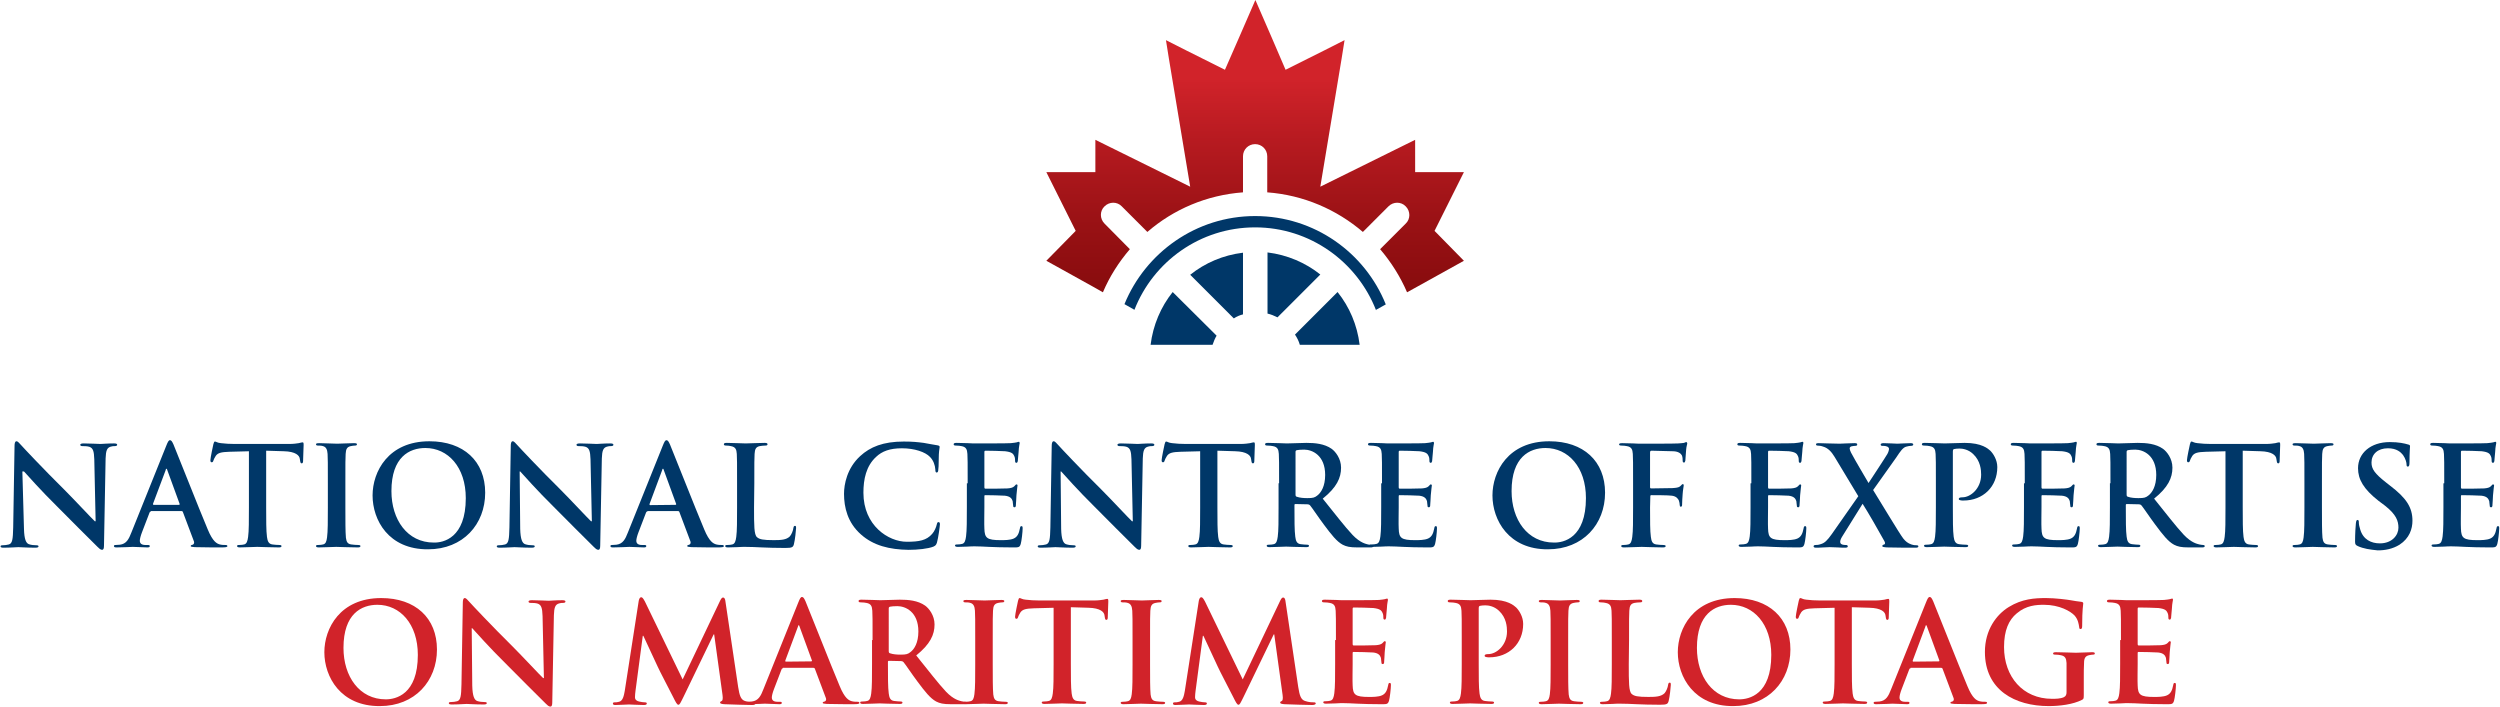 <?xml version="1.0" encoding="utf-8"?>
<!-- Generator: Adobe Illustrator 26.0.1, SVG Export Plug-In . SVG Version: 6.00 Build 0)  -->
<svg version="1.1" id="Layer_2_00000048485163146689154930000015999002653353443732_"
	 xmlns="http://www.w3.org/2000/svg" xmlns:xlink="http://www.w3.org/1999/xlink" x="0px" y="0px" viewBox="0 0 928 262.5"
	 style="enable-background:new 0 0 928 262.5;" xml:space="preserve">
<style type="text/css">
	.st0{fill:#003768;}
	.st1{fill:#D1232A;}
	.st2{fill:url(#SVGID_1_);}
</style>
<g>
	<g>
		<path class="st0" d="M8.9,196.3c0.1,4,0.8,5.3,1.8,5.7c0.9,0.3,1.8,0.4,2.7,0.4c0.6,0,0.9,0.1,0.9,0.4c0,0.4-0.5,0.5-1.2,0.5
			c-3.3,0-5.4-0.2-6.3-0.2c-0.5,0-2.9,0.2-5.5,0.2c-0.7,0-1.1-0.1-1.1-0.5c0-0.3,0.3-0.4,0.8-0.4c0.7,0,1.6-0.1,2.3-0.3
			c1.3-0.4,1.5-1.9,1.6-6.3l0.5-30.3c0-1,0.2-1.7,0.7-1.7c0.6,0,1,0.7,1.9,1.6c0.6,0.7,8.4,9,15.9,16.4c3.5,3.5,10.4,10.9,11.3,11.7
			h0.3l-0.5-23c-0.1-3.1-0.5-4.1-1.7-4.6c-0.8-0.3-2-0.3-2.7-0.3c-0.6,0-0.8-0.2-0.8-0.5c0-0.4,0.6-0.5,1.3-0.5
			c2.7,0,5.1,0.2,6.2,0.2c0.6,0,2.5-0.2,5-0.2c0.7,0,1.2,0.1,1.2,0.5c0,0.3-0.3,0.5-0.9,0.5c-0.5,0-0.9,0-1.5,0.2
			c-1.4,0.4-1.8,1.5-1.9,4.4l-0.6,32.3c0,1.1-0.2,1.6-0.7,1.6c-0.6,0-1.2-0.6-1.7-1.1c-3.2-3.1-9.8-9.8-15.1-15.1
			C15.5,182.4,9.8,176,8.9,175H8.3L8.9,196.3z"/>
		<path class="st0" d="M56,189.9c-0.3,0-0.4,0.1-0.5,0.4l-2.8,7.3c-0.5,1.3-0.8,2.5-0.8,3.1c0,0.9,0.5,1.6,2.1,1.6h0.8
			c0.6,0,0.8,0.1,0.8,0.4c0,0.4-0.3,0.5-0.9,0.5c-1.6,0-3.8-0.2-5.4-0.2c-0.6,0-3.4,0.2-6,0.2c-0.7,0-1-0.1-1-0.5
			c0-0.3,0.2-0.4,0.6-0.4c0.5,0,1.2-0.1,1.6-0.1c2.4-0.3,3.3-2,4.3-4.6l12.9-32.1c0.6-1.5,0.9-2.1,1.4-2.1s0.8,0.5,1.3,1.6
			c1.2,2.8,9.4,23.7,12.7,31.5c1.9,4.6,3.4,5.3,4.5,5.6c0.8,0.2,1.5,0.2,2.1,0.2c0.4,0,0.7,0.1,0.7,0.4c0,0.4-0.5,0.5-2.4,0.5
			c-1.8,0-5.6,0-9.7-0.1c-0.9-0.1-1.5-0.1-1.5-0.4c0-0.3,0.2-0.4,0.7-0.5c0.4-0.1,0.7-0.6,0.5-1.2l-4.1-10.9
			c-0.1-0.3-0.3-0.4-0.5-0.4H56V189.9z M66.4,187.4c0.3,0,0.3-0.2,0.3-0.3l-4.6-12.6c-0.1-0.2-0.1-0.5-0.3-0.5s-0.3,0.3-0.3,0.5
			L56.8,187c0,0.2,0,0.4,0.2,0.4H66.4z"/>
		<path class="st0" d="M92.7,167.5l-7.6,0.2c-3,0.1-4.2,0.4-5,1.5c-0.5,0.8-0.8,1.4-0.9,1.8c-0.1,0.4-0.3,0.6-0.6,0.6
			c-0.4,0-0.5-0.3-0.5-0.8c0-0.8,1-5.5,1.1-5.9c0.2-0.7,0.3-1,0.6-1c0.4,0,0.9,0.5,2.2,0.6c1.5,0.2,3.4,0.3,5.1,0.3h20.3
			c1.6,0,2.8-0.2,3.5-0.3c0.8-0.2,1.2-0.3,1.4-0.3c0.4,0,0.4,0.3,0.4,1.1c0,1.1-0.2,4.6-0.2,5.9c0,0.5-0.2,0.8-0.5,0.8
			c-0.4,0-0.5-0.3-0.6-1l-0.1-0.6c-0.1-1.3-1.5-2.8-6-2.9l-6.5-0.2v21c0,4.7,0,8.8,0.3,11c0.2,1.4,0.5,2.6,2,2.8
			c0.7,0.1,1.8,0.2,2.6,0.2c0.6,0,0.8,0.2,0.8,0.4c0,0.4-0.4,0.5-1,0.5c-3.4,0-6.6-0.2-8-0.2c-1.2,0-4.4,0.2-6.5,0.2
			c-0.7,0-1-0.2-1-0.5s0.2-0.4,0.8-0.4c0.8,0,1.4-0.1,1.8-0.2c1-0.2,1.3-1.3,1.5-2.8c0.3-2.1,0.3-6.2,0.3-10.9v-20.9L92.7,167.5
			L92.7,167.5z"/>
		<path class="st0" d="M121.7,179.4c0-7.8,0-9.2-0.1-10.9s-0.6-2.6-1.7-2.9c-0.6-0.2-1.2-0.2-1.8-0.2c-0.5,0-0.8-0.1-0.8-0.5
			c0-0.3,0.4-0.4,1.2-0.4c1.9,0,5.2,0.2,6.7,0.2c1.3,0,4.3-0.2,6.2-0.2c0.7,0,1.1,0.1,1.1,0.4c0,0.4-0.3,0.5-0.8,0.5
			s-0.9,0.1-1.5,0.2c-1.4,0.3-1.8,1.1-1.9,2.9c-0.1,1.6-0.1,3.1-0.1,10.9v9c0,5,0,9,0.2,11.2c0.2,1.4,0.5,2.3,2,2.5
			c0.7,0.1,1.8,0.2,2.6,0.2c0.6,0,0.8,0.2,0.8,0.4c0,0.4-0.4,0.5-1,0.5c-3.4,0-6.6-0.2-8-0.2c-1.2,0-4.4,0.2-6.5,0.2
			c-0.7,0-1-0.2-1-0.5s0.2-0.4,0.8-0.4c0.8,0,1.4-0.1,1.8-0.2c1-0.2,1.3-1.1,1.5-2.6c0.3-2.2,0.3-6.2,0.3-11.2L121.7,179.4
			L121.7,179.4z"/>
		<path class="st0" d="M138.3,183.9c0-8.8,5.8-20.1,21.1-20.1c12.7,0,20.7,7.4,20.7,19.1c0,11.7-8.2,21-21.2,21
			C144.2,204,138.3,193,138.3,183.9 M172.9,184.9c0-11.5-6.6-18.6-15-18.6c-5.9,0-12.6,3.3-12.6,16c0,10.6,5.9,19.1,15.7,19.1
			C164.6,201.5,172.9,199.7,172.9,184.9"/>
		<path class="st0" d="M193.1,196.3c0.1,4,0.8,5.3,1.8,5.7c0.9,0.3,1.8,0.4,2.7,0.4c0.6,0,0.9,0.1,0.9,0.4c0,0.4-0.5,0.5-1.2,0.5
			c-3.3,0-5.4-0.2-6.3-0.2c-0.5,0-2.9,0.2-5.5,0.2c-0.7,0-1.1-0.1-1.1-0.5c0-0.3,0.3-0.4,0.8-0.4c0.7,0,1.6-0.1,2.3-0.3
			c1.3-0.4,1.5-1.9,1.6-6.3l0.5-30.3c0-1,0.2-1.7,0.7-1.7c0.6,0,1,0.7,1.9,1.6c0.6,0.7,8.4,9,15.9,16.4c3.5,3.5,10.4,10.9,11.3,11.7
			h0.3l-0.5-23c-0.1-3.1-0.5-4.1-1.7-4.6c-0.8-0.3-2-0.3-2.7-0.3c-0.6,0-0.8-0.2-0.8-0.5c0-0.4,0.6-0.5,1.3-0.5
			c2.7,0,5.1,0.2,6.2,0.2c0.6,0,2.5-0.2,5-0.2c0.7,0,1.2,0.1,1.2,0.5c0,0.3-0.3,0.5-0.9,0.5c-0.5,0-0.9,0-1.5,0.2
			c-1.4,0.4-1.8,1.5-1.9,4.4l-0.6,32.3c0,1.1-0.2,1.6-0.7,1.6c-0.6,0-1.2-0.6-1.7-1.1c-3.2-3.1-9.8-9.8-15.1-15.1
			c-5.6-5.5-11.3-11.9-12.2-12.9h-0.2L193.1,196.3z"/>
		<path class="st0" d="M240.3,189.9c-0.3,0-0.4,0.1-0.5,0.4l-2.8,7.3c-0.5,1.3-0.8,2.5-0.8,3.1c0,0.9,0.5,1.6,2.1,1.6h0.8
			c0.6,0,0.8,0.1,0.8,0.4c0,0.4-0.3,0.5-0.9,0.5c-1.6,0-3.8-0.2-5.4-0.2c-0.6,0-3.4,0.2-6,0.2c-0.7,0-1-0.1-1-0.5
			c0-0.3,0.2-0.4,0.6-0.4c0.5,0,1.2-0.1,1.6-0.1c2.4-0.3,3.3-2,4.3-4.6l12.9-32.1c0.6-1.5,0.9-2.1,1.4-2.1s0.8,0.5,1.3,1.6
			c1.2,2.8,9.4,23.7,12.7,31.5c1.9,4.6,3.4,5.3,4.5,5.6c0.8,0.2,1.5,0.2,2.1,0.2c0.4,0,0.7,0.1,0.7,0.4c0,0.4-0.5,0.5-2.4,0.5
			c-1.8,0-5.6,0-9.7-0.1c-0.9-0.1-1.5-0.1-1.5-0.4c0-0.3,0.2-0.4,0.7-0.5c0.4-0.1,0.7-0.6,0.5-1.2l-4.1-10.9
			c-0.1-0.3-0.3-0.4-0.5-0.4h-11.4L240.3,189.9L240.3,189.9z M250.7,187.4c0.3,0,0.3-0.2,0.3-0.3l-4.6-12.6
			c-0.1-0.2-0.1-0.5-0.3-0.5s-0.3,0.3-0.3,0.5l-4.7,12.6c0,0.2,0,0.4,0.2,0.4L250.7,187.4L250.7,187.4z"/>
		<path class="st0" d="M279.9,188.4c0,6.6,0,10.1,1.1,11c0.9,0.8,2.2,1.1,6.2,1.1c2.7,0,4.7-0.1,6-1.4c0.6-0.7,1.2-2.1,1.3-3.1
			c0.1-0.5,0.2-0.8,0.6-0.8s0.4,0.3,0.4,0.9c0,0.6-0.4,4.4-0.8,5.9c-0.3,1.1-0.6,1.4-3.2,1.4c-3.7,0-6.3-0.1-8.7-0.2
			c-2.3-0.1-4.1-0.2-6.2-0.2c-0.6,0-1.7,0-2.9,0.1c-1.2,0-2.5,0.1-3.5,0.1c-0.7,0-1-0.2-1-0.5s0.2-0.4,0.8-0.4
			c0.8,0,1.4-0.1,1.8-0.2c1-0.2,1.3-1.3,1.5-2.8c0.3-2.1,0.3-6.2,0.3-10.9v-9c0-7.8,0-9.2-0.1-10.9s-0.5-2.6-2.2-2.9
			c-0.4-0.1-1-0.2-1.7-0.2c-0.6,0-0.9-0.1-0.9-0.5s0.4-0.5,1.1-0.5c2.4,0,5.6,0.2,7,0.2c1.2,0,5-0.2,7-0.2c0.7,0,1.1,0.1,1.1,0.5
			s-0.3,0.5-0.9,0.5s-1.4,0.1-2,0.2c-1.4,0.3-1.8,1.1-1.9,2.9c-0.1,1.6-0.1,3.1-0.1,10.9L279.9,188.4L279.9,188.4z"/>
		<path class="st0" d="M319.6,198.4c-5-4.4-6.3-10.1-6.3-15.1c0-3.5,1.1-9.5,6-14c3.7-3.4,8.5-5.4,16.2-5.4c3.2,0,5.1,0.2,7.4,0.5
			c1.9,0.3,3.6,0.7,5.1,0.9c0.6,0.1,0.8,0.3,0.8,0.6c0,0.4-0.2,1-0.3,2.8c-0.1,1.7,0,4.5-0.2,5.5c0,0.8-0.2,1.2-0.6,1.2
			s-0.5-0.4-0.5-1.1c-0.1-1.6-0.7-3.4-2-4.7c-1.7-1.8-5.7-3.2-10.4-3.2c-4.5,0-7.4,1.1-9.6,3.2c-3.7,3.4-4.7,8.3-4.7,13.3
			c0,12.2,9.3,18.2,16.1,18.2c4.6,0,7.3-0.5,9.4-2.9c0.9-1,1.5-2.5,1.7-3.4c0.2-0.8,0.3-1,0.7-1c0.4,0,0.5,0.4,0.5,0.8
			c0,0.6-0.6,5.1-1.1,6.8c-0.3,0.9-0.5,1.1-1.3,1.5c-2,0.8-5.9,1.2-9.2,1.2C330.1,204,324.2,202.5,319.6,198.4"/>
		<path class="st0" d="M359.2,179.4c0-7.8,0-9.2-0.1-10.9s-0.5-2.6-2.2-2.9c-0.4-0.1-1.3-0.2-2-0.2c-0.6,0-0.9-0.1-0.9-0.5
			s0.4-0.5,1.1-0.5c1.4,0,2.9,0.1,4.1,0.1c1.3,0.1,2.5,0.1,3.2,0.1c1.6,0,11.8,0,12.8-0.1s1.8-0.2,2.2-0.3c0.3-0.1,0.6-0.2,0.8-0.2
			s0.3,0.2,0.3,0.5c0,0.4-0.3,1-0.4,3.3c-0.1,0.5-0.2,2.8-0.3,3.4c-0.1,0.3-0.2,0.6-0.5,0.6c-0.4,0-0.5-0.3-0.5-0.7s0-1.2-0.3-1.8
			c-0.4-0.9-0.9-1.5-3.4-1.8c-0.9-0.1-6.2-0.2-7.3-0.2c-0.3,0-0.4,0.2-0.4,0.5v13c0,0.4,0.1,0.6,0.4,0.6c1.1,0,7,0,8.2-0.1
			s2-0.3,2.5-0.8c0.4-0.4,0.6-0.7,0.8-0.7c0.2,0,0.4,0.1,0.4,0.4c0,0.3-0.2,1.1-0.4,3.7c0,1-0.2,3.1-0.2,3.4c0,0.4,0,1-0.5,1
			c-0.4,0-0.5-0.2-0.5-0.5c-0.1-0.5-0.1-1.2-0.2-1.8c-0.3-1-1-1.8-2.9-2c-1-0.1-6-0.2-7.3-0.2c-0.3,0-0.3,0.2-0.3,0.5v4
			c0,1.7-0.1,6.5,0,7.9c0.1,3.5,0.9,4.3,6.1,4.3c1.3,0,3.5,0,4.8-0.6s1.9-1.7,2.3-3.8c0.1-0.6,0.2-0.8,0.6-0.8s0.4,0.4,0.4,0.9
			c0,1.2-0.4,4.7-0.7,5.7c-0.4,1.3-0.8,1.3-2.8,1.3c-3.8,0-6.7-0.1-8.9-0.2c-2.2-0.1-3.8-0.2-5.3-0.2c-0.6,0-1.7,0-2.9,0.1
			c-1.2,0-2.5,0.1-3.5,0.1c-0.7,0-1-0.2-1-0.5s0.2-0.4,0.8-0.4c0.8,0,1.4-0.1,1.8-0.2c1-0.2,1.3-1.3,1.5-2.8
			c0.3-2.2,0.3-6.2,0.3-10.9v-8.8L359.2,179.4L359.2,179.4z"/>
		<path class="st0" d="M393.9,196.3c0.1,4,0.8,5.3,1.8,5.7c0.9,0.3,1.8,0.4,2.7,0.4c0.6,0,0.9,0.1,0.9,0.4c0,0.4-0.5,0.5-1.2,0.5
			c-3.3,0-5.4-0.2-6.3-0.2c-0.5,0-2.9,0.2-5.5,0.2c-0.7,0-1.1-0.1-1.1-0.5c0-0.3,0.3-0.4,0.8-0.4c0.7,0,1.6-0.1,2.3-0.3
			c1.3-0.4,1.5-1.9,1.6-6.3l0.5-30.3c0-1,0.2-1.7,0.7-1.7c0.6,0,1,0.7,1.9,1.6c0.6,0.7,8.4,9,15.9,16.4c3.5,3.5,10.4,10.9,11.3,11.7
			h0.3l-0.5-23c-0.1-3.1-0.5-4.1-1.7-4.6c-0.8-0.3-2-0.3-2.7-0.3c-0.6,0-0.8-0.2-0.8-0.5c0-0.4,0.6-0.5,1.3-0.5
			c2.7,0,5.1,0.2,6.2,0.2c0.6,0,2.5-0.2,5-0.2c0.7,0,1.2,0.1,1.2,0.5c0,0.3-0.3,0.5-0.9,0.5c-0.5,0-0.9,0-1.5,0.2
			c-1.4,0.4-1.8,1.5-1.9,4.4l-0.6,32.3c0,1.1-0.2,1.6-0.7,1.6c-0.6,0-1.2-0.6-1.7-1.1c-3.2-3.1-9.8-9.8-15.1-15.1
			c-5.6-5.5-11.3-11.9-12.2-12.9h-0.2L393.9,196.3z"/>
		<path class="st0" d="M445.8,167.5l-7.6,0.2c-3,0.1-4.2,0.4-5,1.5c-0.5,0.8-0.8,1.4-0.9,1.8c-0.1,0.4-0.3,0.6-0.6,0.6
			c-0.4,0-0.5-0.3-0.5-0.8c0-0.8,1-5.5,1.1-5.9c0.2-0.7,0.3-1,0.6-1c0.4,0,0.9,0.5,2.2,0.6c1.5,0.2,3.4,0.3,5.1,0.3h20.3
			c1.6,0,2.8-0.2,3.5-0.3c0.8-0.2,1.2-0.3,1.4-0.3c0.4,0,0.4,0.3,0.4,1.1c0,1.1-0.2,4.6-0.2,5.9c0,0.5-0.2,0.8-0.5,0.8
			c-0.4,0-0.5-0.3-0.6-1l-0.1-0.6c-0.1-1.3-1.5-2.8-6-2.9l-6.5-0.2v21c0,4.7,0,8.8,0.3,11c0.2,1.4,0.5,2.6,2,2.8
			c0.7,0.1,1.8,0.2,2.6,0.2c0.6,0,0.8,0.2,0.8,0.4c0,0.4-0.4,0.5-1,0.5c-3.4,0-6.6-0.2-8-0.2c-1.2,0-4.4,0.2-6.5,0.2
			c-0.7,0-1-0.2-1-0.5s0.2-0.4,0.8-0.4c0.8,0,1.4-0.1,1.8-0.2c1-0.2,1.3-1.3,1.5-2.8c0.3-2.1,0.3-6.2,0.3-10.9v-20.9L445.8,167.5
			L445.8,167.5z"/>
		<path class="st0" d="M474.8,179.4c0-7.8,0-9.2-0.1-10.9s-0.5-2.6-2.2-2.9c-0.4-0.1-1.3-0.2-2-0.2c-0.6,0-0.9-0.1-0.9-0.5
			s0.4-0.5,1.1-0.5c2.7,0,5.9,0.2,7,0.2c1.7,0,5.6-0.2,7.2-0.2c3.2,0,6.7,0.3,9.4,2.2c1.4,1,3.5,3.6,3.5,7c0,3.8-1.6,7.3-6.8,11.5
			c4.6,5.7,8.1,10.3,11.1,13.5c2.9,3,5,3.3,5.7,3.5c0.6,0.1,1,0.2,1.4,0.2s0.6,0.2,0.6,0.4c0,0.4-0.4,0.5-1,0.5h-4.9
			c-2.9,0-4.1-0.3-5.5-1c-2.2-1.2-4.1-3.6-7-7.5c-2.1-2.8-4.4-6.3-5.1-7.1c-0.3-0.3-0.6-0.4-0.9-0.4l-4.5-0.1
			c-0.3,0-0.4,0.1-0.4,0.4v0.7c0,4.8,0,8.8,0.3,11c0.2,1.5,0.5,2.6,2,2.8c0.8,0.1,1.9,0.2,2.5,0.2c0.4,0,0.6,0.2,0.6,0.4
			c0,0.4-0.4,0.5-1,0.5c-3,0-6.8-0.2-7.5-0.2c-1,0-4.2,0.2-6.2,0.2c-0.7,0-1-0.2-1-0.5s0.2-0.4,0.8-0.4c0.8,0,1.4-0.1,1.8-0.2
			c1-0.2,1.3-1.3,1.5-2.8c0.3-2.1,0.3-6.2,0.3-10.9v-8.9H474.8z M480.9,183.5c0,0.6,0.1,0.8,0.5,0.9c1.1,0.4,2.6,0.5,3.9,0.5
			c2.1,0,2.7-0.2,3.6-0.9c1.5-1.1,3-3.5,3-7.7c0-7.3-4.8-9.4-7.8-9.4c-1.3,0-2.2,0.1-2.7,0.2c-0.4,0.1-0.5,0.3-0.5,0.7V183.5z"/>
		<path class="st0" d="M513,179.4c0-7.8,0-9.2-0.1-10.9s-0.5-2.6-2.2-2.9c-0.4-0.1-1.3-0.2-2-0.2c-0.6,0-0.9-0.1-0.9-0.5
			s0.4-0.5,1.1-0.5c1.4,0,2.9,0.1,4.1,0.1c1.3,0.1,2.5,0.1,3.2,0.1c1.6,0,11.8,0,12.8-0.1s1.8-0.2,2.2-0.3c0.3-0.1,0.6-0.2,0.8-0.2
			s0.3,0.2,0.3,0.5c0,0.4-0.3,1-0.4,3.3c-0.1,0.5-0.2,2.8-0.3,3.4c-0.1,0.3-0.2,0.6-0.5,0.6c-0.4,0-0.5-0.3-0.5-0.7s0-1.2-0.3-1.8
			c-0.4-0.9-0.9-1.5-3.4-1.8c-0.9-0.1-6.2-0.2-7.3-0.2c-0.3,0-0.4,0.2-0.4,0.5v13c0,0.4,0.1,0.6,0.4,0.6c1.1,0,7,0,8.2-0.1
			s2-0.3,2.5-0.8c0.4-0.4,0.6-0.7,0.8-0.7s0.4,0.1,0.4,0.4c0,0.3-0.2,1.1-0.4,3.7c0,1-0.2,3.1-0.2,3.4c0,0.4,0,1-0.5,1
			c-0.4,0-0.5-0.2-0.5-0.5c-0.1-0.5-0.1-1.2-0.2-1.8c-0.3-1-1-1.8-2.9-2c-1-0.1-6-0.2-7.3-0.2c-0.3,0-0.3,0.2-0.3,0.5v4
			c0,1.7-0.1,6.5,0,7.9c0.1,3.5,0.9,4.3,6.1,4.3c1.3,0,3.5,0,4.8-0.6s1.9-1.7,2.3-3.8c0.1-0.6,0.2-0.8,0.6-0.8
			c0.4,0,0.4,0.4,0.4,0.9c0,1.2-0.4,4.7-0.7,5.7c-0.4,1.3-0.8,1.3-2.8,1.3c-3.8,0-6.7-0.1-8.9-0.2c-2.2-0.1-3.8-0.2-5.3-0.2
			c-0.6,0-1.7,0-2.9,0.1c-1.2,0-2.5,0.1-3.5,0.1c-0.7,0-1-0.2-1-0.5s0.2-0.4,0.8-0.4c0.8,0,1.4-0.1,1.8-0.2c1-0.2,1.3-1.3,1.5-2.8
			c0.3-2.2,0.3-6.2,0.3-10.9v-8.8L513,179.4L513,179.4z"/>
		<path class="st0" d="M554,183.9c0-8.8,5.8-20.1,21.1-20.1c12.7,0,20.7,7.4,20.7,19.1c0,11.7-8.2,21-21.2,21
			C560,204,554,193,554,183.9 M588.7,184.9c0-11.5-6.6-18.6-15-18.6c-5.9,0-12.6,3.3-12.6,16c0,10.6,5.9,19.1,15.7,19.1
			C580.4,201.5,588.7,199.7,588.7,184.9"/>
		<path class="st0" d="M612.5,188.4c0,4.9,0,8.8,0.3,10.9c0.2,1.5,0.5,2.6,2,2.8c0.7,0.1,1.8,0.2,2.6,0.2c0.7,0,0.9,0.2,0.9,0.4
			c0,0.4-0.4,0.5-1.1,0.5c-3.2,0-6.5-0.2-7.8-0.2s-4.6,0.2-6.5,0.2c-0.7,0-1.1-0.1-1.1-0.5c0-0.3,0.2-0.4,0.8-0.4
			c0.8,0,1.4-0.1,1.8-0.2c1-0.2,1.3-1.3,1.5-2.8c0.3-2.1,0.3-6,0.3-10.9v-9c0-7.8,0-9.2-0.1-10.9s-0.5-2.6-2.2-2.9
			c-0.4-0.1-1.3-0.2-2-0.2c-0.5,0-0.9-0.1-0.9-0.4c0-0.4,0.4-0.5,1.2-0.5c1.3,0,2.8,0.1,4.1,0.1c1.3,0.1,2.5,0.1,3.2,0.1
			c1.9,0,12.3,0,13.5-0.1c1-0.1,1.6-0.1,2.1-0.2c0.3-0.1,0.6-0.3,0.8-0.3s0.4,0.2,0.4,0.5c0,0.4-0.3,1-0.4,2.3
			c-0.1,0.5-0.2,3.5-0.3,4.1c-0.1,0.4-0.2,0.7-0.5,0.7c-0.4,0-0.5-0.3-0.5-0.8c0-0.4,0-1.2-0.3-1.9c-0.4-0.7-1.4-1.5-3.4-1.5
			l-7.9-0.2c-0.3,0-0.5,0.2-0.5,0.7v12.8c0,0.3,0.1,0.5,0.4,0.5l6.6-0.1c0.9,0,1.6,0,2.3-0.1c1-0.1,1.7-0.3,2.2-0.9
			c0.3-0.3,0.4-0.5,0.7-0.5c0.2,0,0.3,0.2,0.3,0.5s-0.3,1.6-0.4,3.2c-0.1,1-0.2,3.4-0.2,3.7c0,0.5,0,1-0.5,1c-0.3,0-0.4-0.4-0.4-0.7
			c0-0.4-0.1-1-0.3-1.6c-0.3-0.7-1-1.6-2.6-1.8c-1.3-0.2-6.7-0.2-7.6-0.2c-0.3,0-0.4,0.1-0.4,0.5L612.5,188.4L612.5,188.4z"/>
		<path class="st0" d="M650.1,179.4c0-7.8,0-9.2-0.1-10.9s-0.5-2.6-2.2-2.9c-0.4-0.1-1.3-0.2-2-0.2c-0.6,0-0.9-0.1-0.9-0.5
			s0.4-0.5,1.1-0.5c1.4,0,2.9,0.1,4.1,0.1c1.3,0.1,2.5,0.1,3.2,0.1c1.6,0,11.8,0,12.8-0.1s1.8-0.2,2.2-0.3c0.3-0.1,0.6-0.2,0.8-0.2
			c0.3,0,0.3,0.2,0.3,0.5c0,0.4-0.3,1-0.4,3.3c-0.1,0.5-0.2,2.8-0.3,3.4c-0.1,0.3-0.2,0.6-0.5,0.6c-0.4,0-0.5-0.3-0.5-0.7
			s0-1.2-0.3-1.8c-0.4-0.9-0.9-1.5-3.4-1.8c-0.9-0.1-6.2-0.2-7.3-0.2c-0.3,0-0.4,0.2-0.4,0.5v13c0,0.4,0.1,0.6,0.4,0.6
			c1.1,0,7,0,8.2-0.1s2-0.3,2.5-0.8c0.4-0.4,0.6-0.7,0.8-0.7s0.4,0.1,0.4,0.4c0,0.3-0.2,1.1-0.4,3.7c0,1-0.2,3.1-0.2,3.4
			c0,0.4,0,1-0.5,1c-0.4,0-0.5-0.2-0.5-0.5c-0.1-0.5-0.1-1.2-0.2-1.8c-0.3-1-1-1.8-2.9-2c-1-0.1-6-0.2-7.3-0.2
			c-0.3,0-0.3,0.2-0.3,0.5v4c0,1.7-0.1,6.5,0,7.9c0.1,3.5,0.9,4.3,6.1,4.3c1.3,0,3.5,0,4.8-0.6s1.9-1.7,2.3-3.8
			c0.1-0.6,0.2-0.8,0.6-0.8c0.4,0,0.4,0.4,0.4,0.9c0,1.2-0.4,4.7-0.7,5.7c-0.4,1.3-0.8,1.3-2.8,1.3c-3.8,0-6.7-0.1-8.9-0.2
			c-2.2-0.1-3.8-0.2-5.3-0.2c-0.6,0-1.7,0-2.9,0.1c-1.2,0-2.5,0.1-3.5,0.1c-0.7,0-1-0.2-1-0.5s0.2-0.4,0.8-0.4
			c0.8,0,1.4-0.1,1.8-0.2c1-0.2,1.3-1.3,1.5-2.8c0.3-2.2,0.3-6.2,0.3-10.9v-8.8L650.1,179.4L650.1,179.4z"/>
		<path class="st0" d="M695.3,181.9c1.6,2.5,9.9,16.4,11.2,18c0.9,1.1,1.6,1.7,3,2.2c0.9,0.3,1.5,0.3,1.9,0.3s0.7,0.1,0.7,0.4
			c0,0.4-0.4,0.5-1,0.5h-1.5c-1.2,0-5.3,0-9.2-0.1c-1.3-0.1-1.7-0.2-1.7-0.5s0.3-0.5,0.7-0.6c0.3,0,0.5-0.5,0.1-1.2
			c-2.8-5-5.7-10.1-8.1-13.9l-7.6,12.2c-0.5,0.8-0.8,1.6-0.7,2.1c0,0.5,0.5,0.8,1,0.9c0.3,0.1,0.8,0.1,1.2,0.1
			c0.3,0,0.6,0.2,0.6,0.5c0,0.4-0.4,0.5-1,0.5H684c-0.3,0-3.5-0.2-4.8-0.2c-1,0-3.5,0.2-4.3,0.2H674c-0.5,0-0.8-0.2-0.8-0.5
			s0.3-0.5,0.7-0.5s1.1,0,1.9-0.3c1.5-0.4,2.5-1.4,4.2-3.8l9.8-14l-8.8-14.6c-1.2-2-2.5-3.3-4.2-3.8c-0.8-0.3-1.6-0.4-2.2-0.4
			c-0.3,0-0.5-0.2-0.5-0.5s0.4-0.4,1-0.4c1.2,0,5.4,0.2,7.8,0.2c0.7,0,3.6-0.2,5.5-0.2c0.7,0,1,0.1,1,0.5s-0.3,0.5-0.8,0.5
			c-0.3,0-1,0.1-1.4,0.2c-0.5,0.2-0.6,0.5-0.6,0.8s0.2,0.9,0.5,1.5c2.2,4.1,4.5,7.8,6.5,11.3c1.5-2.3,6.2-9.4,7-10.8
			c0.4-0.7,0.6-1.5,0.6-1.9s-0.4-0.8-0.9-0.9c-0.5-0.2-1.2-0.2-1.6-0.2c-0.3,0-0.6-0.1-0.6-0.5c0-0.3,0.4-0.5,1.1-0.5
			c2,0,4.1,0.2,5.1,0.2s3.1-0.2,5-0.2c0.6,0,0.9,0.2,0.9,0.5s-0.3,0.5-0.8,0.5s-1.1,0.1-1.8,0.3c-1.2,0.3-2.2,1.7-3.7,4L695.3,181.9
			z"/>
		<path class="st0" d="M718.6,179.4c0-7.8,0-9.2-0.1-10.9s-0.5-2.6-2.2-2.9c-0.4-0.1-1.3-0.2-2-0.2c-0.6,0-0.9-0.1-0.9-0.5
			s0.4-0.5,1.1-0.5c2.7,0,5.9,0.2,7.4,0.2c2.1,0,5.1-0.2,7.4-0.2c6.4,0,8.7,2.2,9.5,2.9c1.1,1.1,2.6,3.4,2.6,6.1
			c0,7.3-5.3,12.4-12.6,12.4c-0.3,0-0.8,0-1.1-0.1s-0.6-0.1-0.6-0.5s0.4-0.6,1.4-0.6c2.9,0,6.9-3.2,6.9-8.4c0-1.7-0.2-5.1-3-7.7
			c-1.8-1.7-3.9-2-5.1-2c-0.8,0-1.5,0.1-2,0.2c-0.3,0.1-0.4,0.4-0.4,1v20.5c0,4.7,0,8.8,0.3,11c0.2,1.4,0.5,2.6,2,2.8
			c0.7,0.1,1.8,0.2,2.6,0.2c0.6,0,0.8,0.2,0.8,0.4c0,0.4-0.4,0.5-1,0.5c-3.4,0-6.6-0.2-7.9-0.2c-1.2,0-4.4,0.2-6.5,0.2
			c-0.7,0-1-0.2-1-0.5s0.2-0.4,0.8-0.4c0.8,0,1.4-0.1,1.8-0.2c1-0.2,1.3-1.3,1.5-2.8c0.3-2.2,0.3-6.2,0.3-10.9V179.4z"/>
		<path class="st0" d="M751.6,179.4c0-7.8,0-9.2-0.1-10.9s-0.5-2.6-2.2-2.9c-0.4-0.1-1.3-0.2-2-0.2c-0.6,0-0.9-0.1-0.9-0.5
			s0.4-0.5,1.1-0.5c1.4,0,2.9,0.1,4.1,0.1c1.3,0.1,2.5,0.1,3.2,0.1c1.6,0,11.8,0,12.8-0.1s1.8-0.2,2.2-0.3c0.3-0.1,0.6-0.2,0.8-0.2
			c0.3,0,0.3,0.2,0.3,0.5c0,0.4-0.3,1-0.4,3.3c-0.1,0.5-0.2,2.8-0.3,3.4c-0.1,0.3-0.2,0.6-0.5,0.6c-0.4,0-0.5-0.3-0.5-0.7
			s0-1.2-0.3-1.8c-0.4-0.9-0.9-1.5-3.4-1.8c-0.9-0.1-6.2-0.2-7.3-0.2c-0.3,0-0.4,0.2-0.4,0.5v13c0,0.4,0.1,0.6,0.4,0.6
			c1.1,0,7,0,8.2-0.1s2-0.3,2.5-0.8c0.4-0.4,0.6-0.7,0.8-0.7s0.4,0.1,0.4,0.4c0,0.3-0.2,1.1-0.4,3.7c0,1-0.2,3.1-0.2,3.4
			c0,0.4,0,1-0.5,1c-0.4,0-0.5-0.2-0.5-0.5c-0.1-0.5-0.1-1.2-0.2-1.8c-0.3-1-1-1.8-2.9-2c-1-0.1-6-0.2-7.3-0.2
			c-0.3,0-0.3,0.2-0.3,0.5v4c0,1.7-0.1,6.5,0,7.9c0.1,3.5,0.9,4.3,6.1,4.3c1.3,0,3.5,0,4.8-0.6s1.9-1.7,2.3-3.8
			c0.1-0.6,0.2-0.8,0.6-0.8c0.4,0,0.4,0.4,0.4,0.9c0,1.2-0.4,4.7-0.7,5.7c-0.4,1.3-0.8,1.3-2.8,1.3c-3.8,0-6.7-0.1-8.9-0.2
			c-2.2-0.1-3.8-0.2-5.3-0.2c-0.6,0-1.7,0-2.9,0.1c-1.2,0-2.5,0.1-3.5,0.1c-0.7,0-1-0.2-1-0.5s0.2-0.4,0.8-0.4
			c0.8,0,1.4-0.1,1.8-0.2c1-0.2,1.3-1.3,1.5-2.8c0.3-2.2,0.3-6.2,0.3-10.9v-8.8L751.6,179.4L751.6,179.4z"/>
		<path class="st0" d="M783.4,179.4c0-7.8,0-9.2-0.1-10.9s-0.5-2.6-2.2-2.9c-0.4-0.1-1.3-0.2-2-0.2c-0.6,0-0.9-0.1-0.9-0.5
			s0.4-0.5,1.1-0.5c2.7,0,5.9,0.2,7,0.2c1.7,0,5.6-0.2,7.2-0.2c3.2,0,6.7,0.3,9.4,2.2c1.4,1,3.5,3.6,3.5,7c0,3.8-1.6,7.3-6.8,11.5
			c4.6,5.7,8.1,10.3,11.1,13.5c2.9,3,5,3.3,5.7,3.5c0.6,0.1,1,0.2,1.4,0.2s0.6,0.2,0.6,0.4c0,0.4-0.4,0.5-1,0.5h-4.9
			c-2.9,0-4.1-0.3-5.5-1c-2.2-1.2-4.1-3.6-7-7.5c-2.1-2.8-4.4-6.3-5.1-7.1c-0.3-0.3-0.6-0.4-0.9-0.4l-4.5-0.1
			c-0.3,0-0.4,0.1-0.4,0.4v0.7c0,4.8,0,8.8,0.3,11c0.2,1.5,0.5,2.6,2,2.8c0.8,0.1,1.9,0.2,2.5,0.2c0.4,0,0.6,0.2,0.6,0.4
			c0,0.4-0.4,0.5-1,0.5c-3,0-6.8-0.2-7.5-0.2c-1,0-4.2,0.2-6.2,0.2c-0.7,0-1-0.2-1-0.5s0.2-0.4,0.8-0.4c0.8,0,1.4-0.1,1.8-0.2
			c1-0.2,1.3-1.3,1.5-2.8c0.3-2.1,0.3-6.2,0.3-10.9v-8.9H783.4z M789.4,183.5c0,0.6,0.1,0.8,0.5,0.9c1.1,0.4,2.6,0.5,3.9,0.5
			c2.1,0,2.7-0.2,3.6-0.9c1.5-1.1,3-3.5,3-7.7c0-7.3-4.8-9.4-7.8-9.4c-1.3,0-2.2,0.1-2.7,0.2c-0.4,0.1-0.5,0.3-0.5,0.7V183.5z"/>
		<path class="st0" d="M826.4,167.5l-7.6,0.2c-3,0.1-4.2,0.4-5,1.5c-0.5,0.8-0.8,1.4-0.9,1.8c-0.1,0.4-0.3,0.6-0.6,0.6
			c-0.4,0-0.5-0.3-0.5-0.8c0-0.8,1-5.5,1.1-5.9c0.2-0.7,0.3-1,0.6-1c0.4,0,0.9,0.5,2.2,0.6c1.5,0.2,3.4,0.3,5.1,0.3h20.3
			c1.6,0,2.8-0.2,3.5-0.3c0.8-0.2,1.2-0.3,1.4-0.3c0.4,0,0.4,0.3,0.4,1.1c0,1.1-0.2,4.6-0.2,5.9c0,0.5-0.2,0.8-0.5,0.8
			c-0.4,0-0.5-0.3-0.6-1l-0.1-0.6c-0.1-1.3-1.5-2.8-6-2.9l-6.5-0.2v21c0,4.7,0,8.8,0.3,11c0.2,1.4,0.5,2.6,2,2.8
			c0.7,0.1,1.8,0.2,2.6,0.2c0.6,0,0.8,0.2,0.8,0.4c0,0.4-0.4,0.5-1,0.5c-3.4,0-6.6-0.2-8-0.2c-1.2,0-4.4,0.2-6.5,0.2
			c-0.7,0-1-0.2-1-0.5s0.2-0.4,0.8-0.4c0.8,0,1.4-0.1,1.8-0.2c1-0.2,1.3-1.3,1.5-2.8c0.3-2.1,0.3-6.2,0.3-10.9v-20.9L826.4,167.5
			L826.4,167.5z"/>
		<path class="st0" d="M855.4,179.4c0-7.8,0-9.2-0.1-10.9s-0.6-2.6-1.7-2.9c-0.6-0.2-1.2-0.2-1.8-0.2c-0.5,0-0.8-0.1-0.8-0.5
			c0-0.3,0.4-0.4,1.2-0.4c1.9,0,5.2,0.2,6.7,0.2c1.3,0,4.3-0.2,6.2-0.2c0.7,0,1.1,0.1,1.1,0.4c0,0.4-0.3,0.5-0.8,0.5
			s-0.9,0.1-1.5,0.2c-1.4,0.3-1.8,1.1-1.9,2.9c-0.1,1.6-0.1,3.1-0.1,10.9v9c0,5,0,9,0.2,11.2c0.2,1.4,0.5,2.3,2,2.5
			c0.7,0.1,1.8,0.2,2.6,0.2c0.6,0,0.8,0.2,0.8,0.4c0,0.4-0.4,0.5-1,0.5c-3.4,0-6.6-0.2-8-0.2c-1.2,0-4.4,0.2-6.5,0.2
			c-0.7,0-1-0.2-1-0.5s0.2-0.4,0.8-0.4c0.8,0,1.4-0.1,1.8-0.2c1-0.2,1.3-1.1,1.5-2.6c0.3-2.2,0.3-6.2,0.3-11.2V179.4z"/>
		<path class="st0" d="M875.2,202.7c-0.8-0.4-1-0.6-1-1.7c0-2.8,0.2-5.9,0.3-6.7s0.2-1.3,0.6-1.3c0.5,0,0.5,0.5,0.5,0.9
			c0,0.7,0.2,1.7,0.5,2.6c1.1,3.8,4.1,5.2,7.3,5.2c4.6,0,6.9-3.1,6.9-5.8c0-2.5-0.8-4.9-5-8.2l-2.4-1.8c-5.6-4.4-7.6-8-7.6-12.1
			c0-5.6,4.7-9.7,11.8-9.7c3.3,0,5.5,0.5,6.8,0.9c0.5,0.1,0.7,0.3,0.7,0.6c0,0.7-0.2,2.1-0.2,6.1c0,1.1-0.2,1.5-0.6,1.5
			c-0.4,0-0.5-0.3-0.5-0.9c0-0.5-0.3-2-1.3-3.4c-0.8-1-2.3-2.5-5.6-2.5c-3.8,0-6.1,2.2-6.1,5.3c0,2.4,1.2,4.1,5.4,7.4l1.4,1.1
			c6.2,4.7,8.4,8.2,8.4,13.1c0,3-1.1,6.5-4.8,8.9c-2.6,1.6-5.4,2.1-8.1,2.1C879.7,204,877.4,203.7,875.2,202.7"/>
		<path class="st0" d="M907.3,179.4c0-7.8,0-9.2-0.1-10.9s-0.5-2.6-2.2-2.9c-0.4-0.1-1.3-0.2-2-0.2c-0.6,0-0.9-0.1-0.9-0.5
			s0.4-0.5,1.1-0.5c1.4,0,2.9,0.1,4.1,0.1c1.3,0.1,2.5,0.1,3.2,0.1c1.6,0,11.8,0,12.8-0.1s1.8-0.2,2.2-0.3c0.3-0.1,0.6-0.2,0.8-0.2
			c0.3,0,0.3,0.2,0.3,0.5c0,0.4-0.3,1-0.4,3.3c-0.1,0.5-0.2,2.8-0.3,3.4c-0.1,0.3-0.2,0.6-0.5,0.6c-0.4,0-0.5-0.3-0.5-0.7
			s0-1.2-0.3-1.8c-0.4-0.9-0.9-1.5-3.4-1.8c-0.9-0.1-6.2-0.2-7.3-0.2c-0.3,0-0.4,0.2-0.4,0.5v13c0,0.4,0.1,0.6,0.4,0.6
			c1.1,0,7,0,8.2-0.1s2-0.3,2.5-0.8c0.4-0.4,0.6-0.7,0.8-0.7s0.4,0.1,0.4,0.4c0,0.3-0.2,1.1-0.4,3.7c0,1-0.2,3.1-0.2,3.4
			c0,0.4,0,1-0.5,1c-0.4,0-0.5-0.2-0.5-0.5c-0.1-0.5-0.1-1.2-0.2-1.8c-0.3-1-1-1.8-2.9-2c-1-0.1-6-0.2-7.3-0.2
			c-0.3,0-0.3,0.2-0.3,0.5v4c0,1.7-0.1,6.5,0,7.9c0.1,3.5,0.9,4.3,6.1,4.3c1.3,0,3.5,0,4.8-0.6s1.9-1.7,2.3-3.8
			c0.1-0.6,0.2-0.8,0.6-0.8c0.4,0,0.4,0.4,0.4,0.9c0,1.2-0.4,4.7-0.7,5.7c-0.4,1.3-0.8,1.3-2.8,1.3c-3.8,0-6.7-0.1-8.9-0.2
			c-2.2-0.1-3.8-0.2-5.3-0.2c-0.6,0-1.7,0-2.9,0.1c-1.2,0-2.5,0.1-3.5,0.1c-0.7,0-1-0.2-1-0.5s0.2-0.4,0.8-0.4
			c0.8,0,1.4-0.1,1.8-0.2c1-0.2,1.3-1.3,1.5-2.8c0.3-2.2,0.3-6.2,0.3-10.9v-8.8L907.3,179.4L907.3,179.4z"/>
		<path class="st1" d="M120.4,242.1c0-8.8,5.8-20.1,21.1-20.1c12.7,0,20.7,7.4,20.7,19.1s-8.2,21-21.2,21
			C126.4,262.2,120.4,251.2,120.4,242.1 M155.1,243.1c0-11.5-6.6-18.6-15-18.6c-5.9,0-12.6,3.3-12.6,16c0,10.6,5.9,19.1,15.7,19.1
			C146.8,259.6,155.1,257.9,155.1,243.1"/>
		<path class="st1" d="M175.3,254.5c0.1,4,0.8,5.3,1.8,5.7c0.9,0.3,1.8,0.4,2.7,0.4c0.6,0,0.9,0.1,0.9,0.4c0,0.4-0.5,0.5-1.2,0.5
			c-3.3,0-5.4-0.2-6.3-0.2c-0.5,0-2.9,0.2-5.5,0.2c-0.7,0-1.1-0.1-1.1-0.5c0-0.3,0.3-0.4,0.8-0.4c0.7,0,1.6-0.1,2.3-0.3
			c1.3-0.4,1.5-1.9,1.6-6.3l0.5-30.3c0-1,0.2-1.7,0.7-1.7c0.6,0,1,0.7,1.9,1.6c0.6,0.7,8.4,9,15.9,16.4c3.5,3.5,10.4,10.9,11.3,11.7
			h0.3l-0.5-23c-0.1-3.1-0.5-4.1-1.7-4.6c-0.8-0.3-2-0.3-2.7-0.3c-0.6,0-0.8-0.2-0.8-0.5c0-0.4,0.6-0.5,1.3-0.5
			c2.7,0,5.1,0.2,6.2,0.2c0.6,0,2.5-0.2,5-0.2c0.7,0,1.2,0.1,1.2,0.5c0,0.3-0.3,0.5-0.9,0.5c-0.5,0-0.9,0-1.5,0.2
			c-1.4,0.4-1.8,1.5-1.9,4.4l-0.6,32.3c0,1.1-0.2,1.6-0.7,1.6c-0.6,0-1.2-0.6-1.7-1.1c-3.2-3.1-9.8-9.8-15.1-15.1
			c-5.6-5.5-11.3-11.9-12.2-12.9h-0.2L175.3,254.5z"/>
		<path class="st1" d="M237.1,223c0.2-0.9,0.5-1.3,0.9-1.3s0.7,0.3,1.4,1.6l14,28.9l13.9-29.2c0.4-0.8,0.7-1.2,1.1-1.2
			c0.5,0,0.8,0.5,0.9,1.6L274,255c0.5,3.2,1,4.7,2.5,5.2s2.5,0.5,3.2,0.5c0.5,0,0.8,0.1,0.8,0.4c0,0.4-0.6,0.6-1.3,0.6
			c-1.3,0-8.3-0.2-10.4-0.3c-1.2-0.1-1.5-0.3-1.5-0.6c0-0.3,0.2-0.4,0.6-0.6c0.3-0.1,0.5-0.8,0.3-2.2l-3.1-22.5h-0.2l-11.2,23.2
			c-1.2,2.4-1.4,2.9-1.9,2.9s-1-1-1.8-2.6c-1.2-2.4-5.3-10.2-5.9-11.6c-0.5-1.1-3.5-7.5-5.3-11.4h-0.2l-2.7,20.4
			c-0.1,0.9-0.2,1.6-0.2,2.4c0,1,0.7,1.4,1.5,1.6c0.9,0.2,1.6,0.3,2.1,0.3c0.4,0,0.8,0.1,0.8,0.4c0,0.5-0.5,0.6-1.2,0.6
			c-2.2,0-4.5-0.2-5.4-0.2c-1,0-3.4,0.2-5.1,0.2c-0.5,0-0.9-0.1-0.9-0.6c0-0.3,0.3-0.4,0.8-0.4c0.4,0,0.8,0,1.5-0.2
			c1.4-0.3,1.8-2.3,2.1-4L237.1,223z"/>
		<path class="st1" d="M290.6,248.1c-0.3,0-0.4,0.1-0.5,0.4l-2.8,7.3c-0.5,1.3-0.8,2.5-0.8,3.1c0,0.9,0.5,1.6,2.1,1.6h0.8
			c0.6,0,0.8,0.1,0.8,0.4c0,0.4-0.3,0.5-0.9,0.5c-1.6,0-3.8-0.2-5.4-0.2c-0.6,0-3.4,0.2-6,0.2c-0.7,0-1-0.1-1-0.5
			c0-0.3,0.2-0.4,0.6-0.4c0.5,0,1.2-0.1,1.6-0.1c2.4-0.3,3.3-2,4.3-4.6l12.9-32.1c0.6-1.5,0.9-2.1,1.4-2.1s0.8,0.5,1.3,1.6
			c1.2,2.8,9.4,23.7,12.7,31.5c1.9,4.6,3.4,5.3,4.5,5.6c0.8,0.2,1.5,0.2,2.1,0.2c0.4,0,0.7,0.1,0.7,0.4c0,0.4-0.5,0.5-2.4,0.5
			c-1.8,0-5.6,0-9.7-0.1c-0.9-0.1-1.5-0.1-1.5-0.4s0.2-0.4,0.7-0.5c0.4-0.1,0.7-0.6,0.5-1.2l-4.1-10.9c-0.1-0.3-0.3-0.4-0.5-0.4
			h-11.4L290.6,248.1L290.6,248.1z M301.1,245.5c0.3,0,0.3-0.2,0.3-0.3l-4.6-12.6c-0.1-0.2-0.1-0.5-0.3-0.5c-0.2,0-0.3,0.3-0.3,0.5
			l-4.7,12.6c0,0.2,0,0.4,0.2,0.4L301.1,245.5L301.1,245.5z"/>
		<path class="st1" d="M323.9,237.6c0-7.8,0-9.2-0.1-10.9s-0.5-2.6-2.2-2.9c-0.4-0.1-1.3-0.2-2-0.2c-0.6,0-0.9-0.1-0.9-0.5
			s0.4-0.5,1.1-0.5c2.7,0,5.9,0.2,7,0.2c1.7,0,5.6-0.2,7.2-0.2c3.2,0,6.7,0.3,9.4,2.2c1.4,1,3.5,3.6,3.5,7c0,3.8-1.6,7.3-6.8,11.5
			c4.6,5.7,8.1,10.3,11.1,13.5c2.9,3,5,3.3,5.7,3.5c0.6,0.1,1,0.2,1.4,0.2s0.6,0.2,0.6,0.4c0,0.4-0.4,0.5-1,0.5H353
			c-2.9,0-4.1-0.3-5.5-1c-2.2-1.2-4.1-3.6-7-7.5c-2.1-2.8-4.4-6.3-5.1-7.1c-0.3-0.3-0.6-0.4-0.9-0.4l-4.5-0.1
			c-0.3,0-0.4,0.1-0.4,0.4v0.7c0,4.8,0,8.8,0.3,11c0.2,1.5,0.5,2.6,2,2.8c0.8,0.1,1.9,0.2,2.5,0.2c0.4,0,0.6,0.2,0.6,0.4
			c0,0.4-0.4,0.5-1,0.5c-3,0-6.8-0.2-7.5-0.2c-1,0-4.2,0.2-6.2,0.2c-0.7,0-1-0.2-1-0.5s0.2-0.4,0.8-0.4c0.8,0,1.4-0.1,1.8-0.2
			c1-0.2,1.3-1.3,1.5-2.8c0.3-2.1,0.3-6.2,0.3-10.9v-8.9L323.9,237.6L323.9,237.6z M329.9,241.6c0,0.6,0.1,0.8,0.5,0.9
			c1.1,0.4,2.6,0.5,3.9,0.5c2.1,0,2.7-0.2,3.6-0.9c1.5-1.1,3-3.5,3-7.7c0-7.3-4.8-9.4-7.8-9.4c-1.3,0-2.2,0.1-2.7,0.2
			c-0.4,0.1-0.5,0.3-0.5,0.7V241.6z"/>
		<path class="st1" d="M362,237.6c0-7.8,0-9.2-0.1-10.9s-0.6-2.6-1.7-2.9c-0.6-0.2-1.2-0.2-1.8-0.2c-0.5,0-0.8-0.1-0.8-0.5
			c0-0.3,0.4-0.4,1.2-0.4c1.9,0,5.2,0.2,6.7,0.2c1.3,0,4.3-0.2,6.2-0.2c0.7,0,1.1,0.1,1.1,0.4c0,0.4-0.3,0.5-0.8,0.5
			s-0.9,0.1-1.5,0.2c-1.4,0.3-1.8,1.1-1.9,2.9c-0.1,1.6-0.1,3.1-0.1,10.9v9c0,5,0,9,0.2,11.2c0.2,1.4,0.5,2.3,2,2.5
			c0.7,0.1,1.8,0.2,2.6,0.2c0.6,0,0.8,0.2,0.8,0.4c0,0.4-0.4,0.5-1,0.5c-3.4,0-6.6-0.2-8-0.2c-1.2,0-4.4,0.2-6.5,0.2
			c-0.7,0-1-0.2-1-0.5s0.2-0.4,0.8-0.4c0.8,0,1.4-0.1,1.8-0.2c1-0.2,1.3-1.1,1.5-2.6c0.3-2.2,0.3-6.2,0.3-11.2L362,237.6L362,237.6z
			"/>
		<path class="st1" d="M391.4,225.6l-7.6,0.2c-3,0.1-4.2,0.4-5,1.5c-0.5,0.8-0.8,1.4-0.9,1.8c-0.1,0.4-0.3,0.6-0.6,0.6
			c-0.4,0-0.5-0.3-0.5-0.8c0-0.8,1-5.5,1.1-5.9c0.2-0.7,0.3-1,0.6-1c0.4,0,0.9,0.5,2.2,0.6c1.5,0.2,3.4,0.3,5.1,0.3h20.3
			c1.6,0,2.8-0.2,3.5-0.3c0.8-0.2,1.2-0.3,1.4-0.3c0.4,0,0.4,0.3,0.4,1.1c0,1.1-0.2,4.6-0.2,5.9c0,0.5-0.2,0.8-0.5,0.8
			c-0.4,0-0.5-0.3-0.6-1l-0.1-0.6c-0.1-1.3-1.5-2.8-6-2.9l-6.5-0.2v21c0,4.7,0,8.8,0.3,11c0.2,1.4,0.5,2.6,2,2.8
			c0.7,0.1,1.8,0.2,2.6,0.2c0.6,0,0.8,0.2,0.8,0.4c0,0.4-0.4,0.5-1,0.5c-3.4,0-6.6-0.2-8-0.2c-1.2,0-4.4,0.2-6.5,0.2
			c-0.7,0-1-0.2-1-0.5s0.2-0.4,0.8-0.4c0.8,0,1.4-0.1,1.8-0.2c1-0.2,1.3-1.3,1.5-2.8c0.3-2.1,0.3-6.2,0.3-10.9v-20.9L391.4,225.6
			L391.4,225.6z"/>
		<path class="st1" d="M420.4,237.6c0-7.8,0-9.2-0.1-10.9s-0.6-2.6-1.7-2.9c-0.6-0.2-1.2-0.2-1.8-0.2c-0.5,0-0.8-0.1-0.8-0.5
			c0-0.3,0.4-0.4,1.2-0.4c1.9,0,5.2,0.2,6.7,0.2c1.3,0,4.3-0.2,6.2-0.2c0.7,0,1.1,0.1,1.1,0.4c0,0.4-0.3,0.5-0.8,0.5
			s-0.9,0.1-1.5,0.2c-1.4,0.3-1.8,1.1-1.9,2.9c-0.1,1.6-0.1,3.1-0.1,10.9v9c0,5,0,9,0.2,11.2c0.2,1.4,0.5,2.3,2,2.5
			c0.7,0.1,1.8,0.2,2.6,0.2c0.6,0,0.8,0.2,0.8,0.4c0,0.4-0.4,0.5-1,0.5c-3.4,0-6.6-0.2-8-0.2c-1.2,0-4.4,0.2-6.5,0.2
			c-0.7,0-1-0.2-1-0.5s0.2-0.4,0.8-0.4c0.8,0,1.4-0.1,1.8-0.2c1-0.2,1.3-1.1,1.5-2.6c0.3-2.2,0.3-6.2,0.3-11.2L420.4,237.6
			L420.4,237.6z"/>
		<path class="st1" d="M445,223c0.2-0.9,0.5-1.3,0.9-1.3s0.7,0.3,1.4,1.6l14,28.9l13.9-29.2c0.4-0.8,0.7-1.2,1.1-1.2
			c0.5,0,0.8,0.5,0.9,1.6l4.7,31.6c0.5,3.2,1,4.7,2.5,5.2s2.5,0.5,3.2,0.5c0.5,0,0.8,0.1,0.8,0.4c0,0.4-0.6,0.6-1.3,0.6
			c-1.3,0-8.3-0.2-10.4-0.3c-1.2-0.1-1.5-0.3-1.5-0.6c0-0.3,0.2-0.4,0.6-0.6c0.3-0.1,0.5-0.8,0.3-2.2l-3.1-22.5h-0.2l-11.2,23.2
			c-1.2,2.4-1.4,2.9-1.9,2.9s-1-1-1.8-2.6c-1.2-2.4-5.3-10.2-5.9-11.6c-0.5-1.1-3.5-7.5-5.3-11.4h-0.2l-2.7,20.4
			c-0.1,0.9-0.2,1.6-0.2,2.4c0,1,0.7,1.4,1.5,1.6c0.9,0.2,1.6,0.3,2.1,0.3c0.4,0,0.8,0.1,0.8,0.4c0,0.5-0.5,0.6-1.2,0.6
			c-2.2,0-4.5-0.2-5.4-0.2c-1,0-3.4,0.2-5.1,0.2c-0.5,0-0.9-0.1-0.9-0.6c0-0.3,0.3-0.4,0.8-0.4c0.4,0,0.8,0,1.5-0.2
			c1.4-0.3,1.8-2.3,2.1-4L445,223z"/>
		<path class="st1" d="M495.9,237.6c0-7.8,0-9.2-0.1-10.9s-0.5-2.6-2.2-2.9c-0.4-0.1-1.3-0.2-2-0.2c-0.6,0-0.9-0.1-0.9-0.5
			s0.4-0.5,1.1-0.5c1.4,0,2.9,0.1,4.1,0.1c1.3,0.1,2.5,0.1,3.2,0.1c1.6,0,11.8,0,12.8-0.1c1-0.1,1.8-0.2,2.2-0.3
			c0.3-0.1,0.6-0.2,0.8-0.2s0.3,0.2,0.3,0.5c0,0.4-0.3,1-0.4,3.3c-0.1,0.5-0.2,2.8-0.3,3.4c-0.1,0.3-0.2,0.6-0.5,0.6
			c-0.4,0-0.5-0.3-0.5-0.7s0-1.2-0.3-1.8c-0.4-0.9-0.9-1.5-3.4-1.8c-0.9-0.1-6.2-0.2-7.3-0.2c-0.3,0-0.4,0.2-0.4,0.5v13
			c0,0.4,0.1,0.6,0.4,0.6c1.1,0,7,0,8.2-0.1s2-0.3,2.5-0.8c0.4-0.4,0.6-0.7,0.8-0.7s0.4,0.1,0.4,0.4c0,0.3-0.2,1.1-0.4,3.7
			c0,1-0.2,3.1-0.2,3.4c0,0.4,0,1-0.5,1c-0.4,0-0.5-0.2-0.5-0.5c-0.1-0.5-0.1-1.2-0.2-1.8c-0.3-1-1-1.8-2.9-2c-1-0.1-6-0.2-7.3-0.2
			c-0.3,0-0.3,0.2-0.3,0.5v4c0,1.7-0.1,6.5,0,7.9c0.1,3.5,0.9,4.3,6.1,4.3c1.3,0,3.5,0,4.8-0.6s1.9-1.7,2.3-3.8
			c0.1-0.6,0.2-0.8,0.6-0.8c0.4,0,0.4,0.4,0.4,0.9c0,1.2-0.4,4.7-0.7,5.7c-0.4,1.3-0.8,1.3-2.8,1.3c-3.8,0-6.7-0.1-8.9-0.2
			c-2.2-0.1-3.8-0.2-5.3-0.2c-0.6,0-1.7,0-2.9,0.1c-1.2,0-2.5,0.1-3.5,0.1c-0.7,0-1-0.2-1-0.5s0.2-0.4,0.8-0.4
			c0.8,0,1.4-0.1,1.8-0.2c1-0.2,1.3-1.3,1.5-2.8c0.3-2.2,0.3-6.2,0.3-10.9v-8.8L495.9,237.6L495.9,237.6z"/>
		<path class="st1" d="M542.6,237.6c0-7.8,0-9.2-0.1-10.9s-0.5-2.6-2.2-2.9c-0.4-0.1-1.3-0.2-2-0.2c-0.6,0-0.9-0.1-0.9-0.5
			s0.4-0.5,1.1-0.5c2.7,0,5.9,0.2,7.4,0.2c2.1,0,5.1-0.2,7.4-0.2c6.4,0,8.7,2.2,9.5,2.9c1.1,1.1,2.6,3.4,2.6,6.1
			c0,7.3-5.3,12.4-12.6,12.4c-0.3,0-0.8,0-1.1-0.1s-0.6-0.1-0.6-0.5s0.4-0.6,1.4-0.6c2.9,0,6.9-3.2,6.9-8.4c0-1.7-0.2-5.1-3-7.7
			c-1.8-1.7-3.9-2-5.1-2c-0.8,0-1.5,0.1-2,0.2c-0.3,0.1-0.4,0.4-0.4,1v20.5c0,4.7,0,8.8,0.3,11c0.2,1.4,0.5,2.6,2,2.8
			c0.7,0.1,1.8,0.2,2.6,0.2c0.6,0,0.8,0.2,0.8,0.4c0,0.4-0.4,0.5-1,0.5c-3.4,0-6.6-0.2-7.9-0.2c-1.2,0-4.4,0.2-6.5,0.2
			c-0.7,0-1-0.2-1-0.5s0.2-0.4,0.8-0.4c0.8,0,1.4-0.1,1.8-0.2c1-0.2,1.3-1.3,1.5-2.8c0.3-2.2,0.3-6.2,0.3-10.9V237.6z"/>
		<path class="st1" d="M575.6,237.6c0-7.8,0-9.2-0.1-10.9s-0.6-2.6-1.7-2.9c-0.6-0.2-1.2-0.2-1.8-0.2c-0.5,0-0.8-0.1-0.8-0.5
			c0-0.3,0.4-0.4,1.2-0.4c1.9,0,5.2,0.2,6.7,0.2c1.3,0,4.3-0.2,6.2-0.2c0.7,0,1.1,0.1,1.1,0.4c0,0.4-0.3,0.5-0.8,0.5
			s-0.9,0.1-1.5,0.2c-1.4,0.3-1.8,1.1-1.9,2.9c-0.1,1.6-0.1,3.1-0.1,10.9v9c0,5,0,9,0.2,11.2c0.2,1.4,0.5,2.3,2,2.5
			c0.7,0.1,1.8,0.2,2.6,0.2c0.6,0,0.8,0.2,0.8,0.4c0,0.4-0.4,0.5-1,0.5c-3.4,0-6.6-0.2-8-0.2c-1.2,0-4.4,0.2-6.5,0.2
			c-0.7,0-1-0.2-1-0.5s0.2-0.4,0.8-0.4c0.8,0,1.4-0.1,1.8-0.2c1-0.2,1.3-1.1,1.5-2.6c0.3-2.2,0.3-6.2,0.3-11.2V237.6z"/>
		<path class="st1" d="M604.6,246.6c0,6.6,0,10.1,1.1,11c0.9,0.8,2.2,1.1,6.2,1.1c2.7,0,4.7-0.1,6-1.4c0.6-0.7,1.2-2.1,1.3-3.1
			c0.1-0.5,0.2-0.8,0.6-0.8c0.4,0,0.4,0.3,0.4,0.9s-0.4,4.4-0.8,5.9c-0.3,1.1-0.6,1.4-3.2,1.4c-3.7,0-6.3-0.1-8.7-0.2
			c-2.3-0.1-4.1-0.2-6.2-0.2c-0.6,0-1.7,0-2.9,0.1c-1.2,0-2.5,0.1-3.5,0.1c-0.7,0-1-0.2-1-0.5s0.2-0.4,0.8-0.4
			c0.8,0,1.4-0.1,1.8-0.2c1-0.2,1.3-1.3,1.5-2.8c0.3-2.1,0.3-6.2,0.3-10.9v-9c0-7.8,0-9.2-0.1-10.9s-0.5-2.6-2.2-2.9
			c-0.4-0.1-1-0.2-1.7-0.2c-0.6,0-0.9-0.1-0.9-0.5s0.4-0.5,1.1-0.5c2.4,0,5.6,0.2,7,0.2c1.2,0,5-0.2,7-0.2c0.7,0,1.1,0.1,1.1,0.5
			s-0.3,0.5-0.9,0.5c-0.6,0-1.4,0.1-2,0.2c-1.4,0.3-1.8,1.1-1.9,2.9c-0.1,1.6-0.1,3.1-0.1,10.9L604.6,246.6L604.6,246.6z"/>
		<path class="st1" d="M622.8,242.1c0-8.8,5.8-20.1,21.1-20.1c12.7,0,20.7,7.4,20.7,19.1s-8.2,21-21.2,21
			C628.8,262.2,622.8,251.2,622.8,242.1 M657.5,243.1c0-11.5-6.6-18.6-15-18.6c-5.9,0-12.6,3.3-12.6,16c0,10.6,5.9,19.1,15.7,19.1
			C649.2,259.6,657.5,257.9,657.5,243.1"/>
		<path class="st1" d="M681.2,225.6l-7.6,0.2c-3,0.1-4.2,0.4-5,1.5c-0.5,0.8-0.8,1.4-0.9,1.8c-0.1,0.4-0.3,0.6-0.6,0.6
			c-0.4,0-0.5-0.3-0.5-0.8c0-0.8,1-5.5,1.1-5.9c0.2-0.7,0.3-1,0.6-1c0.4,0,0.9,0.5,2.2,0.6c1.5,0.2,3.4,0.3,5.1,0.3H696
			c1.6,0,2.8-0.2,3.5-0.3c0.8-0.2,1.2-0.3,1.4-0.3c0.4,0,0.4,0.3,0.4,1.1c0,1.1-0.2,4.6-0.2,5.9c0,0.5-0.2,0.8-0.5,0.8
			c-0.4,0-0.5-0.3-0.6-1l-0.1-0.6c-0.1-1.3-1.5-2.8-6-2.9l-6.5-0.2v21c0,4.7,0,8.8,0.3,11c0.2,1.4,0.5,2.6,2,2.8
			c0.7,0.1,1.8,0.2,2.6,0.2c0.6,0,0.8,0.2,0.8,0.4c0,0.4-0.4,0.5-1,0.5c-3.4,0-6.6-0.2-8-0.2c-1.2,0-4.4,0.2-6.5,0.2
			c-0.7,0-1-0.2-1-0.5s0.2-0.4,0.8-0.4c0.8,0,1.4-0.1,1.8-0.2c1-0.2,1.3-1.3,1.5-2.8c0.3-2.1,0.3-6.2,0.3-10.9v-20.9L681.2,225.6
			L681.2,225.6z"/>
		<path class="st1" d="M709.2,248.1c-0.3,0-0.4,0.1-0.5,0.4l-2.8,7.3c-0.5,1.3-0.8,2.5-0.8,3.1c0,0.9,0.5,1.6,2.1,1.6h0.8
			c0.6,0,0.8,0.1,0.8,0.4c0,0.4-0.3,0.5-0.9,0.5c-1.6,0-3.8-0.2-5.4-0.2c-0.6,0-3.4,0.2-6,0.2c-0.7,0-1-0.1-1-0.5
			c0-0.3,0.2-0.4,0.6-0.4c0.5,0,1.2-0.1,1.6-0.1c2.4-0.3,3.3-2,4.3-4.6l12.9-32.1c0.6-1.5,0.9-2.1,1.4-2.1s0.8,0.5,1.3,1.6
			c1.2,2.8,9.4,23.7,12.7,31.5c1.9,4.6,3.4,5.3,4.5,5.6c0.8,0.2,1.5,0.2,2.1,0.2c0.4,0,0.7,0.1,0.7,0.4c0,0.4-0.5,0.5-2.4,0.5
			c-1.8,0-5.6,0-9.7-0.1c-0.9-0.1-1.5-0.1-1.5-0.4s0.2-0.4,0.7-0.5c0.4-0.1,0.7-0.6,0.5-1.2l-4.1-10.9c-0.1-0.3-0.3-0.4-0.5-0.4
			h-11.4L709.2,248.1L709.2,248.1z M719.6,245.5c0.3,0,0.3-0.2,0.3-0.3l-4.6-12.6c-0.1-0.2-0.1-0.5-0.3-0.5s-0.3,0.3-0.3,0.5
			l-4.7,12.6c0,0.2,0,0.4,0.2,0.4L719.6,245.5L719.6,245.5z"/>
		<path class="st1" d="M773.5,258c0,1.4-0.1,1.5-0.7,1.8c-3.3,1.7-8.3,2.3-12.3,2.3c-12.5,0-23.7-5.9-23.7-20.1
			c0-8.2,4.3-13.9,8.9-16.7c4.9-3,9.5-3.3,13.8-3.3c3.5,0,8,0.6,9.1,0.8s2.9,0.5,4,0.6c0.6,0.1,0.7,0.3,0.7,0.6c0,0.6-0.4,2-0.4,8.4
			c0,0.8-0.2,1.1-0.6,1.1s-0.5-0.3-0.5-0.7c-0.2-1.2-0.4-2.8-1.7-4.3c-1.5-1.6-5.6-4-11.4-4c-2.8,0-6.6,0.2-10.1,3.2
			c-2.9,2.4-4.7,6.2-4.7,12.5c0,11,7,19.2,17.8,19.2c1.3,0,3.1,0,4.4-0.6c0.8-0.4,1-1,1-1.9v-4.8c0-2.6,0-4.5,0-6
			c-0.1-1.7-0.5-2.6-2.2-2.9c-0.4-0.1-1.3-0.2-2-0.2c-0.5,0-0.8-0.1-0.8-0.4c0-0.4,0.4-0.5,1.1-0.5c2.7,0,5.9,0.2,7.4,0.2
			c1.6,0,4.3-0.2,6-0.2c0.7,0,1,0.1,1,0.5c0,0.3-0.3,0.4-0.7,0.4s-0.8,0.1-1.4,0.2c-1.4,0.3-1.9,1.1-1.9,2.9
			c-0.1,1.5-0.1,3.6-0.1,6.1L773.5,258L773.5,258z"/>
		<path class="st1" d="M787.3,237.6c0-7.8,0-9.2-0.1-10.9s-0.5-2.6-2.2-2.9c-0.4-0.1-1.3-0.2-2-0.2c-0.6,0-0.9-0.1-0.9-0.5
			s0.4-0.5,1.1-0.5c1.4,0,2.9,0.1,4.1,0.1c1.3,0.1,2.5,0.1,3.2,0.1c1.6,0,11.8,0,12.8-0.1s1.8-0.2,2.2-0.3c0.3-0.1,0.6-0.2,0.8-0.2
			c0.3,0,0.3,0.2,0.3,0.5c0,0.4-0.3,1-0.4,3.3c-0.1,0.5-0.2,2.8-0.3,3.4c-0.1,0.3-0.2,0.6-0.5,0.6c-0.4,0-0.5-0.3-0.5-0.7
			s0-1.2-0.3-1.8c-0.4-0.9-0.9-1.5-3.4-1.8c-0.9-0.1-6.2-0.2-7.3-0.2c-0.3,0-0.4,0.2-0.4,0.5v13c0,0.4,0.1,0.6,0.4,0.6
			c1.1,0,7,0,8.2-0.1s2-0.3,2.5-0.8c0.4-0.4,0.6-0.7,0.8-0.7s0.4,0.1,0.4,0.4c0,0.3-0.2,1.1-0.4,3.7c0,1-0.2,3.1-0.2,3.4
			c0,0.4,0,1-0.5,1c-0.4,0-0.5-0.2-0.5-0.5c-0.1-0.5-0.1-1.2-0.2-1.8c-0.3-1-1-1.8-2.9-2c-1-0.1-6-0.2-7.3-0.2
			c-0.3,0-0.3,0.2-0.3,0.5v4c0,1.7-0.1,6.5,0,7.9c0.1,3.5,0.9,4.3,6.1,4.3c1.3,0,3.5,0,4.8-0.6s1.9-1.7,2.3-3.8
			c0.1-0.6,0.2-0.8,0.6-0.8c0.4,0,0.4,0.4,0.4,0.9c0,1.2-0.4,4.7-0.7,5.7c-0.4,1.3-0.8,1.3-2.8,1.3c-3.8,0-6.7-0.1-8.9-0.2
			s-3.8-0.2-5.3-0.2c-0.6,0-1.7,0-2.9,0.1c-1.2,0-2.5,0.1-3.5,0.1c-0.7,0-1-0.2-1-0.5s0.2-0.4,0.8-0.4c0.8,0,1.4-0.1,1.8-0.2
			c1-0.2,1.3-1.3,1.5-2.8c0.3-2.2,0.3-6.2,0.3-10.9v-8.8L787.3,237.6L787.3,237.6z"/>
	</g>
	<g>
		<path class="st0" d="M450,128L450,128L450,128z"/>
		<path class="st0" d="M490.1,101.9c-5.5-4.4-12.3-7.3-19.6-8.2v22.7c1.3,0.3,2.5,0.8,3.7,1.4L490.1,101.9z"/>
		<path class="st0" d="M465.9,80.2c-21.9,0-40.7,13.6-48.5,32.7l3.7,2.1c7-17.9,24.4-30.6,44.8-30.6s37.9,12.8,44.9,30.8V115l3.6-2
			C506.7,93.8,487.9,80.2,465.9,80.2"/>
		<path class="st0" d="M482.5,128h22.2c-0.9-7.4-3.8-14.1-8.2-19.6l-15.8,15.8C481.5,125.4,482.1,126.6,482.5,128"/>
		<path class="st0" d="M461.4,116.7V93.8c-7.4,0.9-14.1,3.8-19.6,8.2l16.2,16.2C459,117.5,460.2,117,461.4,116.7"/>
		
			<linearGradient id="SVGID_1_" gradientUnits="userSpaceOnUse" x1="288.313" y1="-24.772" x2="291.511" y2="-24.772" gradientTransform="matrix(0 31.718 -31.718 0 -319.805 -9115.887)">
			<stop  offset="0" style="stop-color:#D1232A"/>
			<stop  offset="3.021980e-03" style="stop-color:#D1232A"/>
			<stop  offset="0.235" style="stop-color:#B61A20"/>
			<stop  offset="0.545" style="stop-color:#981114"/>
			<stop  offset="0.811" style="stop-color:#860B0D"/>
			<stop  offset="1" style="stop-color:#7F090B"/>
		</linearGradient>
		<path class="st2" d="M525.3,63.9v-12l-35.2,17.4l7.9-47.5l1.1-6.9l-7.5,3.8l-14.4,7.2L472,13.8L466,0l0,0l0,0l0,0l0,0l0,0l0,0
			l-6,13.8l-5.3,12.1l-14.4-7.2l-7.5-3.8l1.1,6.9l7.9,47.5l-35.2-17.4v12h-4.8h-13.4l10.9,21.8l-10.9,11.1l17.3,9.6l3.7,2.1
			c2.5-5.9,5.9-11.2,10-16L410,83c-1.8-1.8-1.8-4.7,0-6.4c1.8-1.8,4.7-1.8,6.4,0l9.5,9.5c9.7-8.4,22-13.7,35.5-14.7V58
			c0-2.5,2-4.5,4.5-4.5s4.5,2,4.5,4.5v13.4c13.5,1,25.8,6.4,35.5,14.7l9.5-9.5c1.8-1.8,4.7-1.8,6.4,0c1.8,1.8,1.8,4.7,0,6.4
			l-9.5,9.5c4.1,4.8,7.5,10.2,10,16l3.8-2.1l17.3-9.6l-10.9-11.1l10.9-21.8H530C530,63.9,525.3,63.9,525.3,63.9z"/>
		<path class="st0" d="M435.3,108.4c-4.4,5.5-7.3,12.3-8.2,19.6H450h0.1c0.4-1.2,0.9-2.4,1.5-3.4L435.3,108.4z"/>
	</g>
</g>
</svg>
